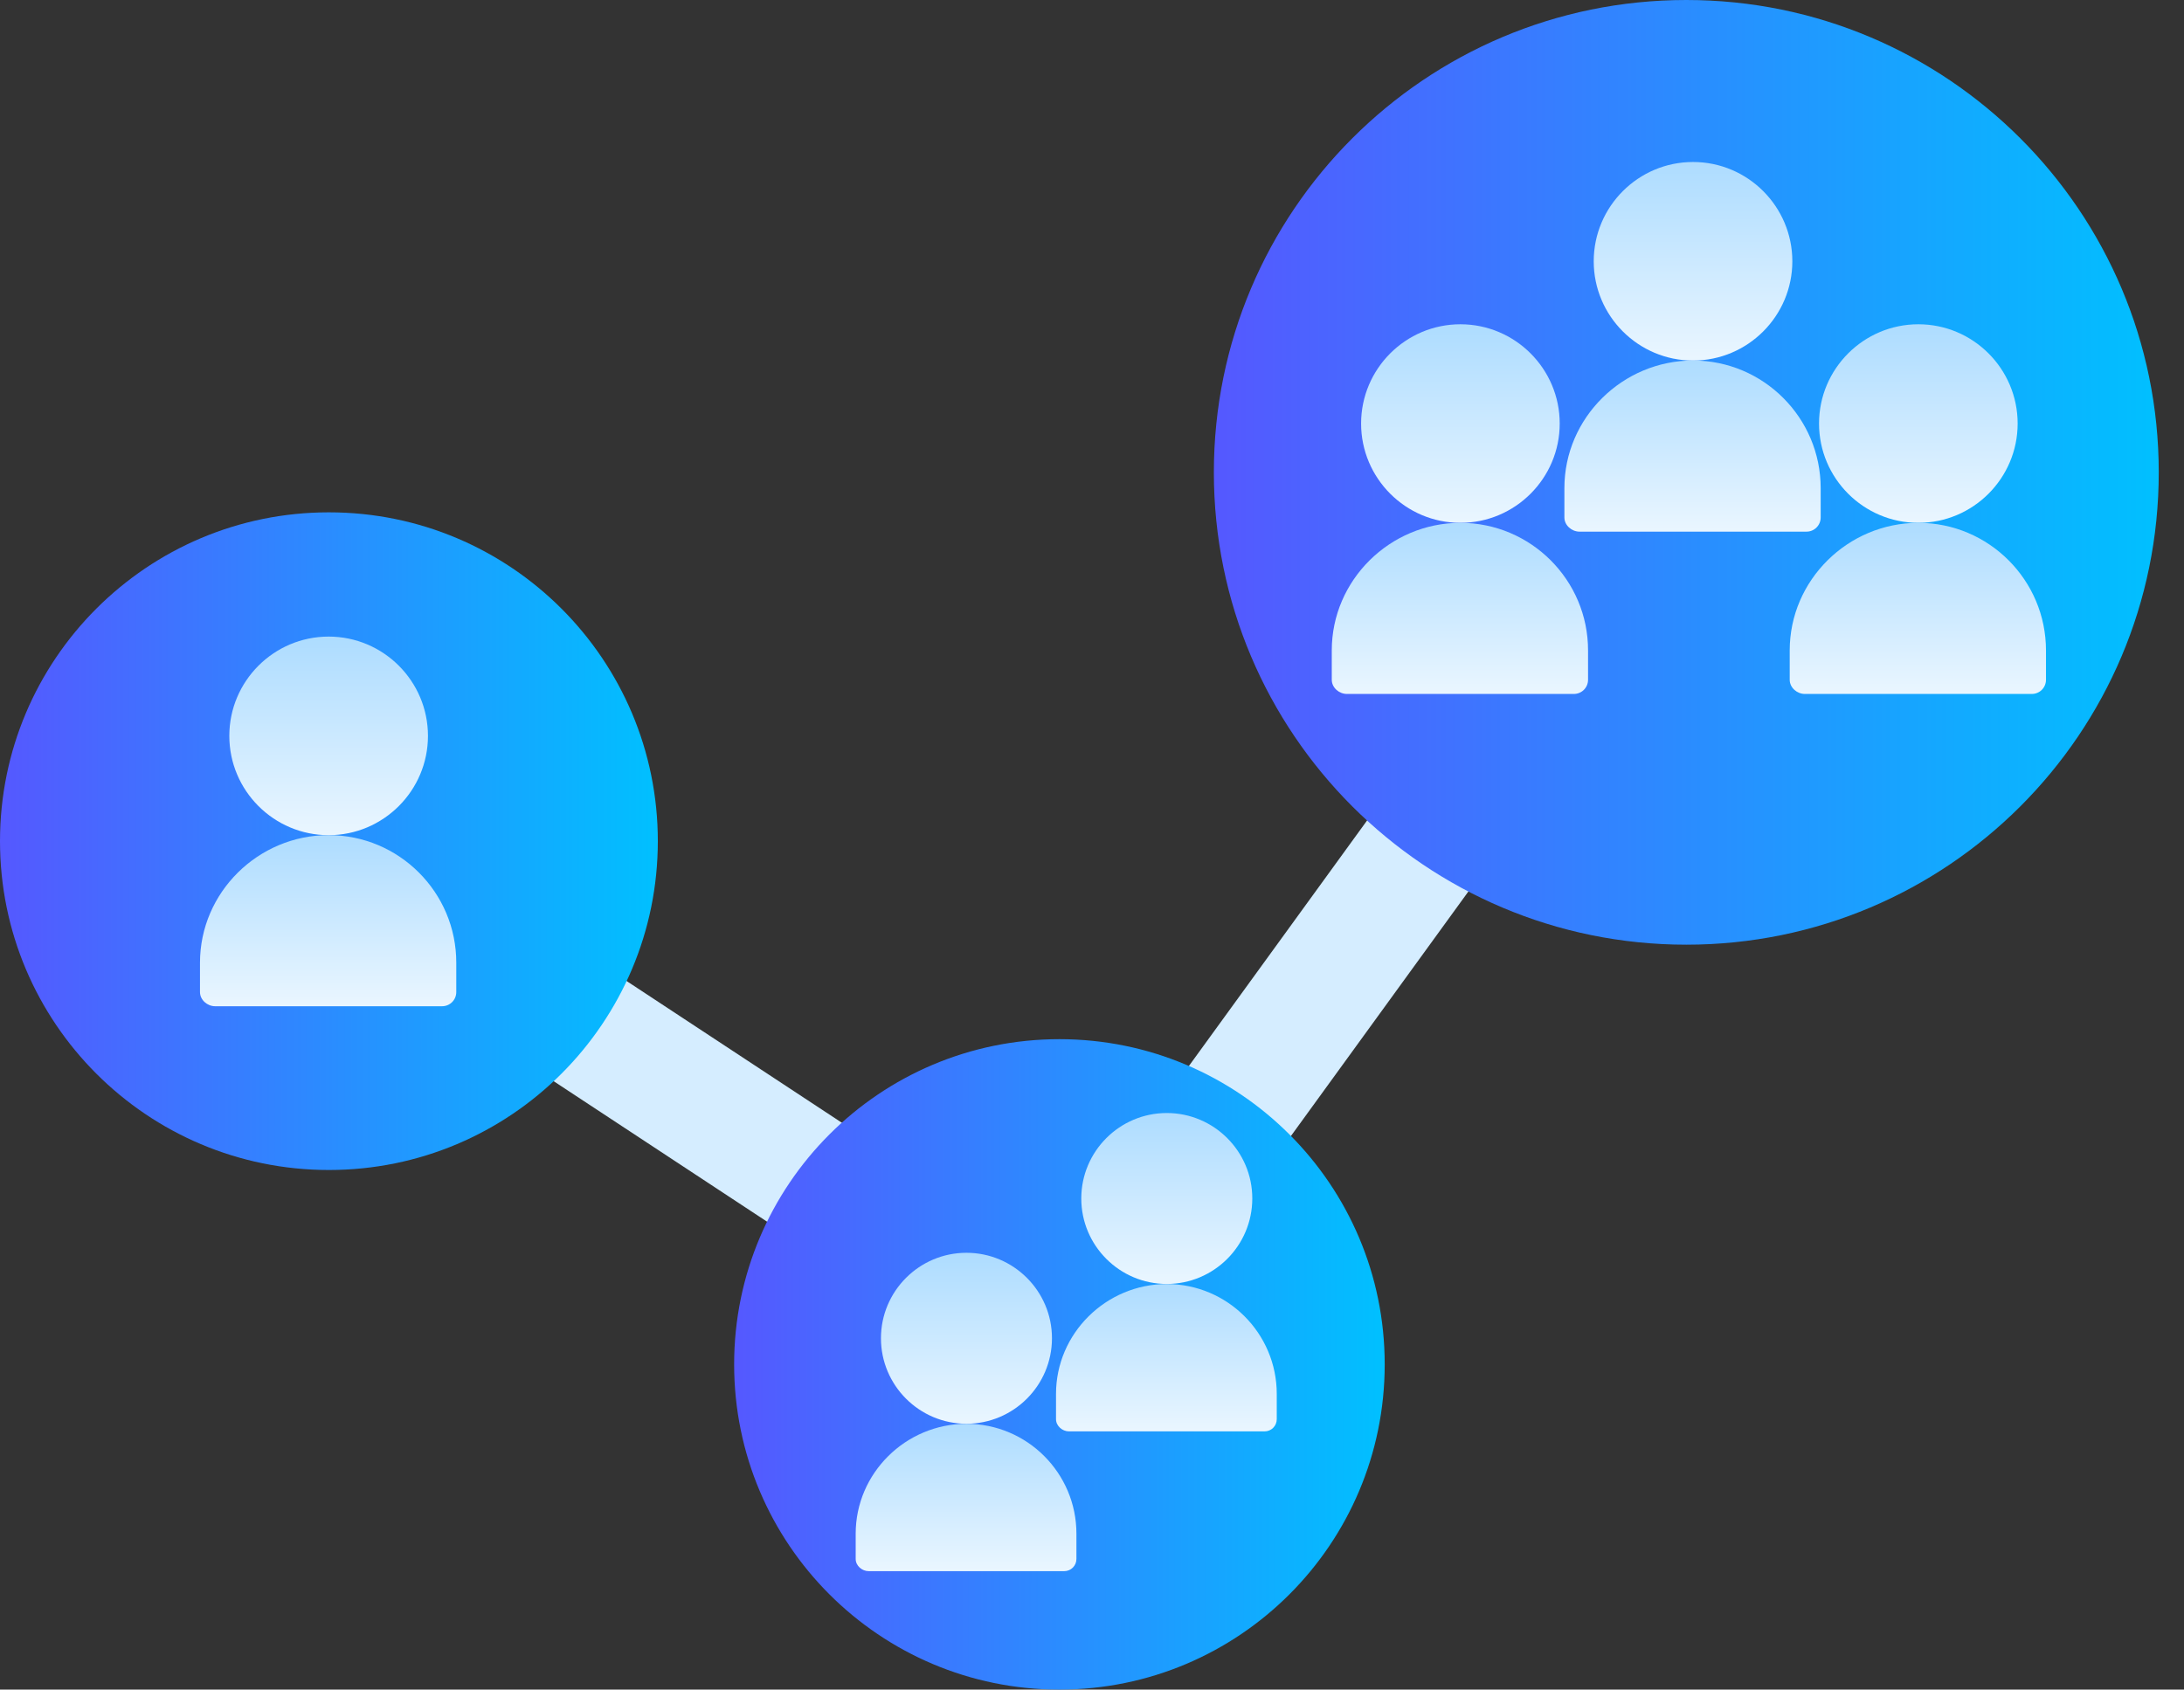 <svg width="84" height="65" viewBox="0 0 84 65" fill="none" xmlns="http://www.w3.org/2000/svg">
<rect x="0" y="0" width="84" height="65" fill="#333333" stroke="none"/>
<g clip-path="url(#clip0)">
<path d="M34.353 44.492L32.569 43.318L23.256 37.185L21.472 36.011C20.376 35.278 18.897 35.577 18.171 36.671C17.441 37.767 17.737 39.242 18.831 39.972L20.615 41.147L29.928 47.279L31.71 48.454C32.117 48.722 32.576 48.854 33.029 48.854C33.799 48.854 34.554 48.481 35.011 47.793C35.743 46.697 35.447 45.222 34.353 44.492Z" fill="#D5EDFF"/>
<path d="M58.004 28.113C56.94 27.347 55.452 27.597 54.684 28.666L53.395 30.441L45.813 40.891L44.556 42.622C43.79 43.69 44.039 45.178 45.108 45.942C45.527 46.242 46.01 46.386 46.49 46.386C47.235 46.386 47.963 46.039 48.428 45.387L49.679 43.665L57.261 33.215L58.556 31.431C59.322 30.363 59.073 28.875 58.004 28.113Z" fill="#D5EDFF"/>
<path d="M12.65 45.011C19.637 45.011 25.301 39.347 25.301 32.36C25.301 25.374 19.637 19.71 12.65 19.71C5.664 19.71 0 25.374 0 32.36C0 39.347 5.664 45.011 12.65 45.011Z" fill="url(#paint0_linear)"/>
<path d="M40.747 65C47.657 65 53.258 59.399 53.258 52.489C53.258 45.58 47.657 39.978 40.747 39.978C33.838 39.978 28.236 45.58 28.236 52.489C28.236 59.399 33.838 65 40.747 65Z" fill="url(#paint1_linear)"/>
<path d="M64.858 36.343C74.894 36.343 83.029 28.207 83.029 18.172C83.029 8.136 74.894 0 64.858 0C54.822 0 46.687 8.136 46.687 18.172C46.687 28.207 54.822 36.343 64.858 36.343Z" fill="url(#paint2_linear)"/>
<path d="M65.117 6.232C63.011 6.232 61.297 7.946 61.297 10.052C61.297 12.157 63.011 13.871 65.117 13.871C67.222 13.871 68.936 12.157 68.936 10.052C68.936 7.946 67.222 6.232 65.117 6.232Z" fill="url(#paint3_linear)"/>
<path d="M65.117 13.869C62.408 13.869 60.169 16.072 60.169 18.779V19.907C60.169 20.209 60.45 20.453 60.751 20.453H69.48C69.783 20.453 70.026 20.209 70.026 19.907V18.779C70.026 16.072 67.823 13.869 65.117 13.869Z" fill="url(#paint4_linear)"/>
<path d="M56.169 12.475C54.064 12.475 52.35 14.189 52.35 16.294C52.35 18.4 54.064 20.114 56.169 20.114C58.275 20.114 59.989 18.4 59.989 16.294C59.989 14.189 58.275 12.475 56.169 12.475Z" fill="url(#paint5_linear)"/>
<path d="M56.169 20.114C53.461 20.114 51.222 22.317 51.222 25.023V26.151C51.222 26.454 51.503 26.697 51.804 26.697H60.533C60.835 26.697 61.079 26.454 61.079 26.151V25.023C61.081 22.317 58.878 20.114 56.169 20.114Z" fill="url(#paint6_linear)"/>
<path d="M73.783 12.475C71.677 12.475 69.963 14.189 69.963 16.294C69.963 18.4 71.677 20.114 73.783 20.114C75.888 20.114 77.602 18.4 77.602 16.294C77.602 14.189 75.888 12.475 73.783 12.475Z" fill="url(#paint7_linear)"/>
<path d="M73.782 20.114C71.074 20.114 68.835 22.317 68.835 25.023V26.151C68.835 26.454 69.116 26.697 69.417 26.697H78.146C78.449 26.697 78.692 26.454 78.692 26.151V25.023C78.692 22.317 76.491 20.114 73.782 20.114Z" fill="url(#paint8_linear)"/>
<path d="M44.876 42.819C43.063 42.819 41.588 44.294 41.588 46.107C41.588 47.921 43.063 49.395 44.876 49.395C46.69 49.395 48.165 47.921 48.165 46.107C48.167 44.296 46.69 42.819 44.876 42.819Z" fill="url(#paint9_linear)"/>
<path d="M44.876 49.398C42.544 49.398 40.616 51.294 40.616 53.626V54.597C40.616 54.857 40.858 55.067 41.118 55.067H48.636C48.897 55.067 49.106 54.857 49.106 54.597V53.626C49.106 51.294 47.208 49.398 44.876 49.398Z" fill="url(#paint10_linear)"/>
<path d="M37.171 48.196C35.358 48.196 33.883 49.671 33.883 51.484C33.883 53.298 35.358 54.773 37.171 54.773C38.985 54.773 40.46 53.298 40.46 51.484C40.462 49.673 38.985 48.196 37.171 48.196Z" fill="url(#paint11_linear)"/>
<path d="M37.171 54.775C34.839 54.775 32.911 56.671 32.911 59.003V59.974C32.911 60.234 33.152 60.444 33.413 60.444H40.931C41.192 60.444 41.401 60.234 41.401 59.974V59.003C41.401 56.671 39.505 54.775 37.171 54.775Z" fill="url(#paint12_linear)"/>
<path d="M12.64 24.49C10.534 24.49 8.82 26.204 8.82 28.31C8.82 30.416 10.534 32.13 12.64 32.13C14.746 32.13 16.46 30.416 16.46 28.31C16.46 26.204 14.746 24.49 12.64 24.49Z" fill="url(#paint13_linear)"/>
<path d="M12.64 32.128C9.931 32.128 7.692 34.331 7.692 37.037V38.165C7.692 38.468 7.974 38.711 8.274 38.711H17.003C17.306 38.711 17.549 38.468 17.549 38.165V37.037C17.552 34.331 15.349 32.128 12.64 32.128Z" fill="url(#paint14_linear)"/>
</g>
<defs>
<linearGradient id="paint0_linear" x1="0" y1="32.36" x2="25.301" y2="32.36" gradientUnits="userSpaceOnUse">
<stop stop-color="#5558FF"/>
<stop offset="1" stop-color="#00C0FF"/>
</linearGradient>
<linearGradient id="paint1_linear" x1="28.236" y1="52.489" x2="53.258" y2="52.489" gradientUnits="userSpaceOnUse">
<stop stop-color="#5558FF"/>
<stop offset="1" stop-color="#00C0FF"/>
</linearGradient>
<linearGradient id="paint2_linear" x1="46.687" y1="18.172" x2="83.031" y2="18.172" gradientUnits="userSpaceOnUse">
<stop stop-color="#5558FF"/>
<stop offset="1" stop-color="#00C0FF"/>
</linearGradient>
<linearGradient id="paint3_linear" x1="65.116" y1="13.87" x2="65.116" y2="6.232" gradientUnits="userSpaceOnUse">
<stop stop-color="#EAF6FF"/>
<stop offset="1" stop-color="#ADDCFF"/>
</linearGradient>
<linearGradient id="paint4_linear" x1="65.097" y1="20.454" x2="65.097" y2="13.87" gradientUnits="userSpaceOnUse">
<stop stop-color="#EAF6FF"/>
<stop offset="1" stop-color="#ADDCFF"/>
</linearGradient>
<linearGradient id="paint5_linear" x1="56.169" y1="20.114" x2="56.169" y2="12.475" gradientUnits="userSpaceOnUse">
<stop stop-color="#EAF6FF"/>
<stop offset="1" stop-color="#ADDCFF"/>
</linearGradient>
<linearGradient id="paint6_linear" x1="56.151" y1="26.698" x2="56.151" y2="20.114" gradientUnits="userSpaceOnUse">
<stop stop-color="#EAF6FF"/>
<stop offset="1" stop-color="#ADDCFF"/>
</linearGradient>
<linearGradient id="paint7_linear" x1="73.783" y1="20.114" x2="73.783" y2="12.475" gradientUnits="userSpaceOnUse">
<stop stop-color="#EAF6FF"/>
<stop offset="1" stop-color="#ADDCFF"/>
</linearGradient>
<linearGradient id="paint8_linear" x1="73.764" y1="26.698" x2="73.764" y2="20.114" gradientUnits="userSpaceOnUse">
<stop stop-color="#EAF6FF"/>
<stop offset="1" stop-color="#ADDCFF"/>
</linearGradient>
<linearGradient id="paint9_linear" x1="44.877" y1="49.398" x2="44.877" y2="42.819" gradientUnits="userSpaceOnUse">
<stop stop-color="#EAF6FF"/>
<stop offset="1" stop-color="#ADDCFF"/>
</linearGradient>
<linearGradient id="paint10_linear" x1="44.861" y1="55.068" x2="44.861" y2="49.398" gradientUnits="userSpaceOnUse">
<stop stop-color="#EAF6FF"/>
<stop offset="1" stop-color="#ADDCFF"/>
</linearGradient>
<linearGradient id="paint11_linear" x1="37.172" y1="54.775" x2="37.172" y2="48.196" gradientUnits="userSpaceOnUse">
<stop stop-color="#EAF6FF"/>
<stop offset="1" stop-color="#ADDCFF"/>
</linearGradient>
<linearGradient id="paint12_linear" x1="37.156" y1="60.445" x2="37.156" y2="54.775" gradientUnits="userSpaceOnUse">
<stop stop-color="#EAF6FF"/>
<stop offset="1" stop-color="#ADDCFF"/>
</linearGradient>
<linearGradient id="paint13_linear" x1="12.64" y1="32.128" x2="12.64" y2="24.49" gradientUnits="userSpaceOnUse">
<stop stop-color="#EAF6FF"/>
<stop offset="1" stop-color="#ADDCFF"/>
</linearGradient>
<linearGradient id="paint14_linear" x1="12.622" y1="38.712" x2="12.622" y2="32.128" gradientUnits="userSpaceOnUse">
<stop stop-color="#EAF6FF"/>
<stop offset="1" stop-color="#ADDCFF"/>
</linearGradient>
<clipPath id="clip0">
<rect width="83.032" height="65" fill="white"/>
</clipPath>
</defs>
</svg>
